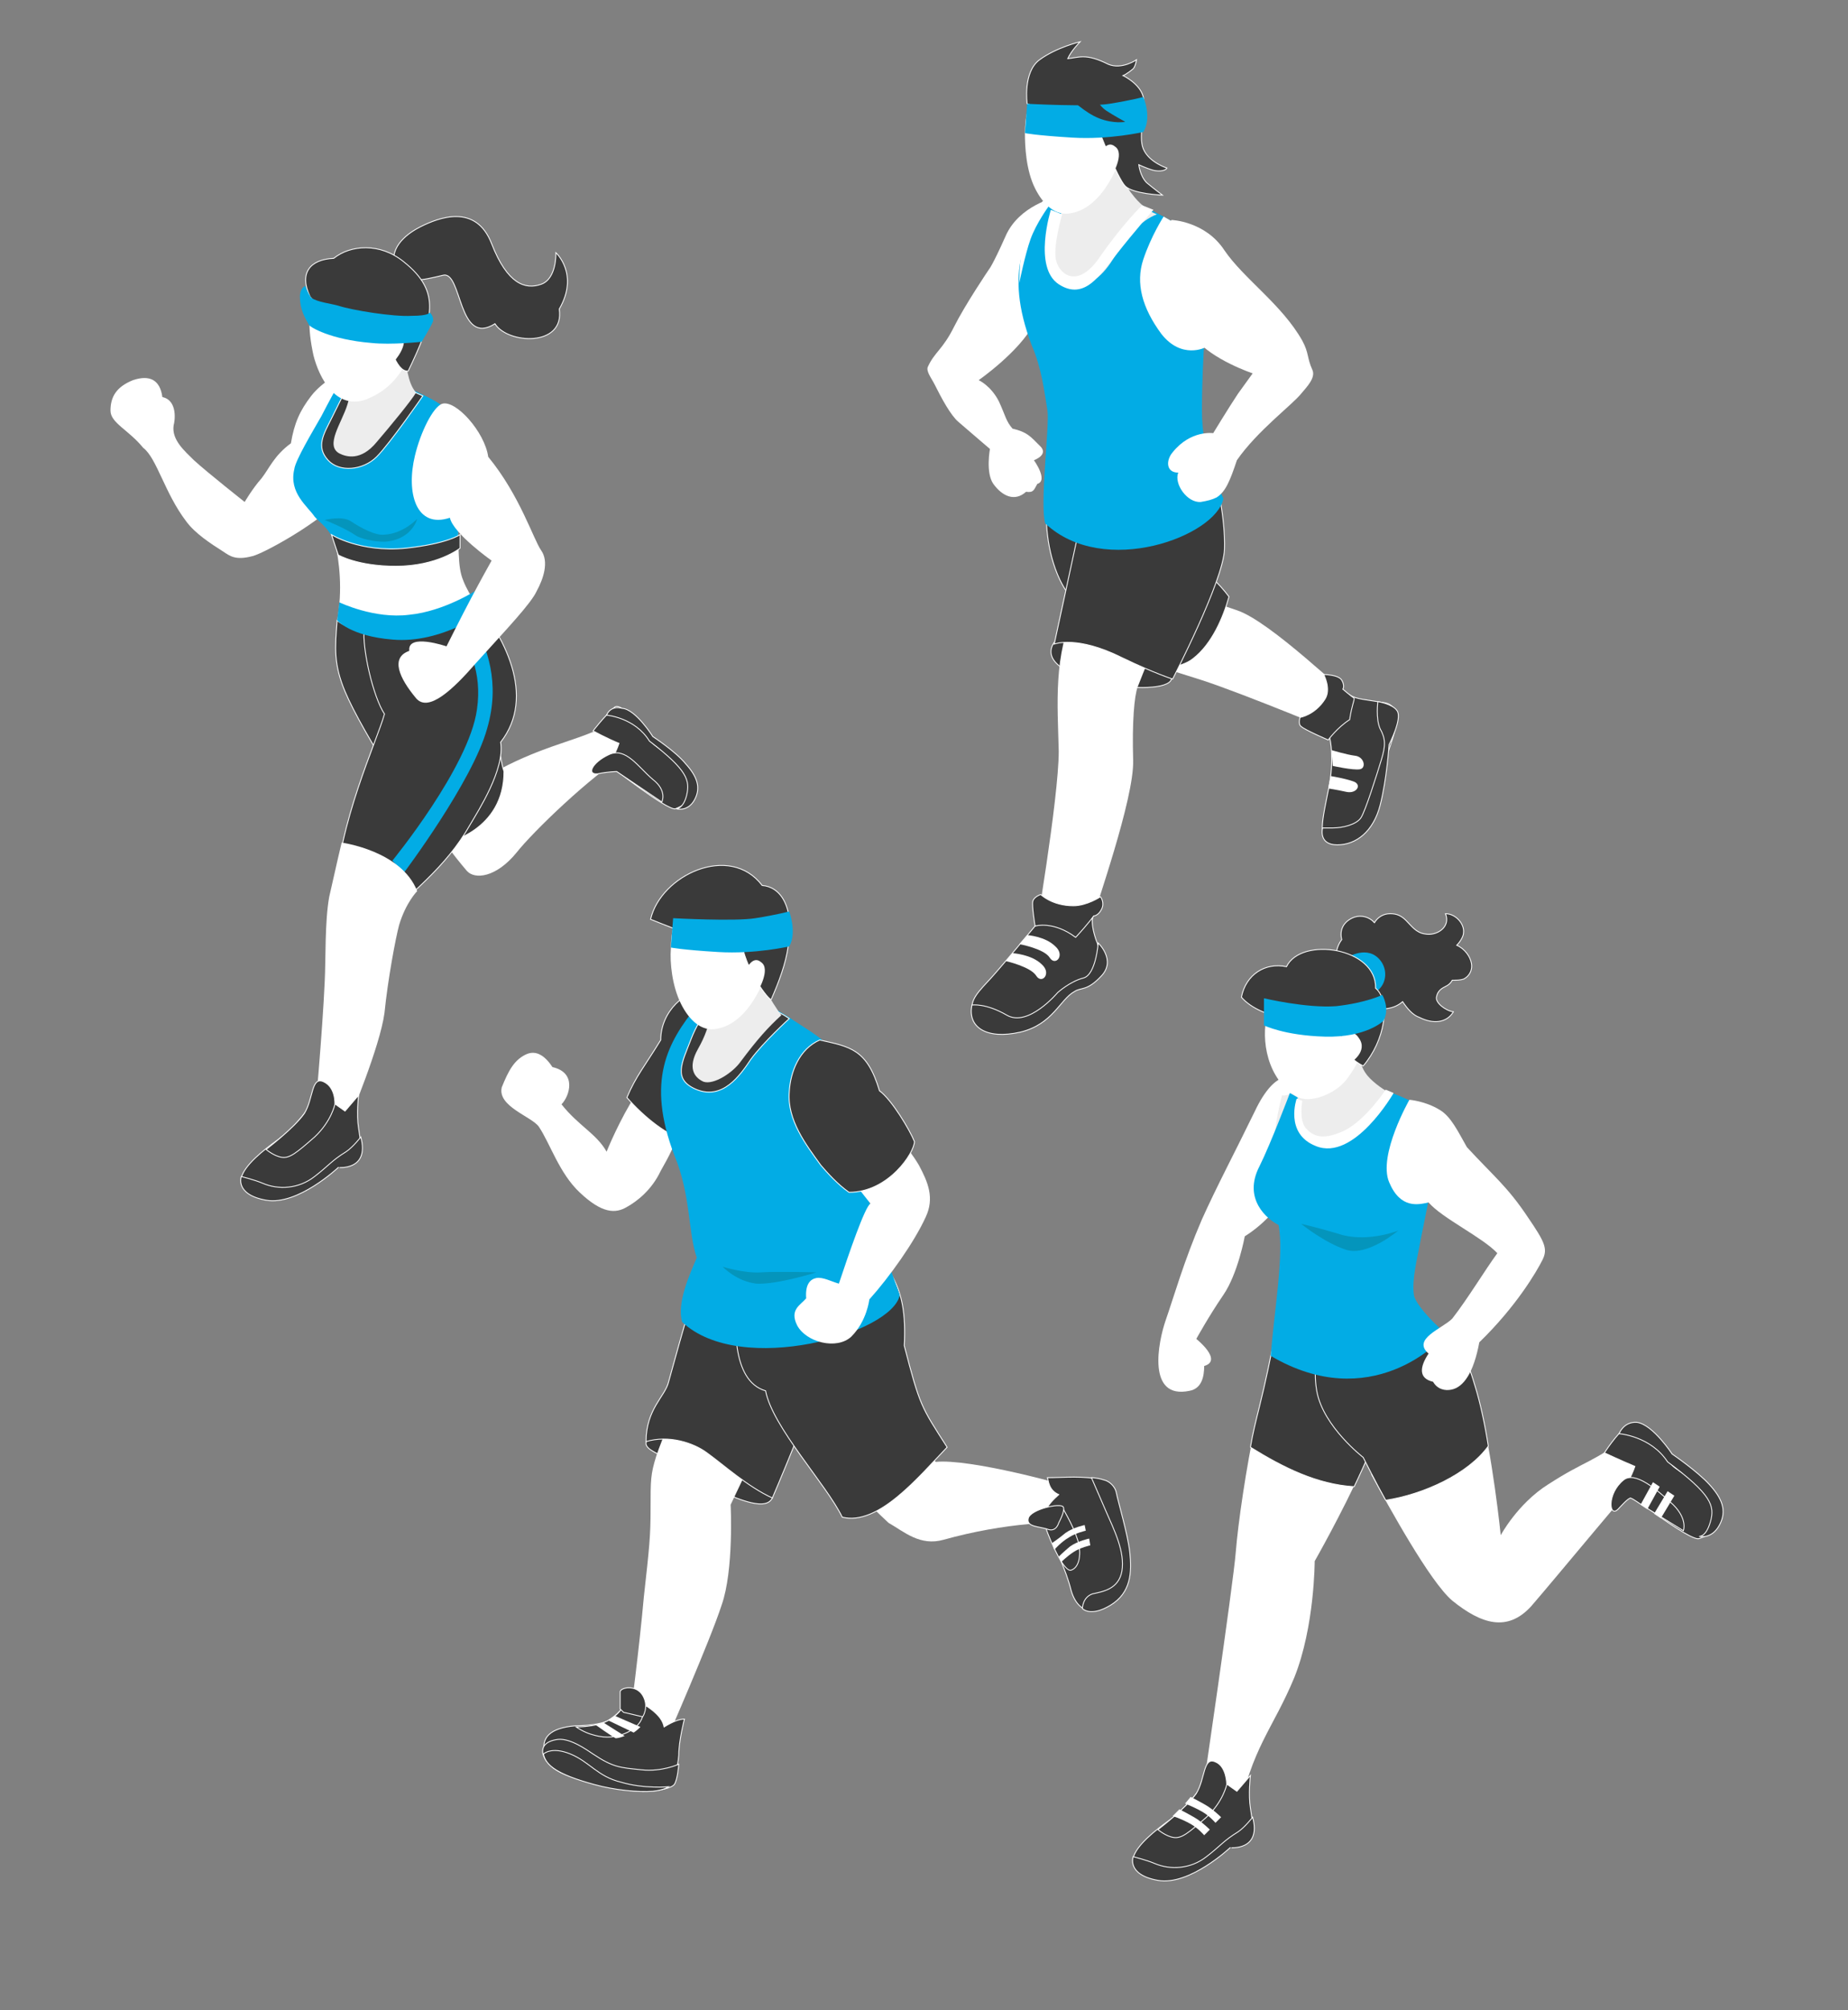 <?xml version="1.0" encoding="UTF-8"?> <!-- Generator: Adobe Illustrator 24.2.3, SVG Export Plug-In . SVG Version: 6.00 Build 0) --> <svg xmlns="http://www.w3.org/2000/svg" xmlns:xlink="http://www.w3.org/1999/xlink" id="Layer_1" x="0px" y="0px" viewBox="0 0 163.9 178.2" style="enable-background:new 0 0 163.9 178.2;" xml:space="preserve"><rect x="0" y="0" width="163.9" height="178.2" fill="#808080" stroke="none"/> <style type="text/css"> .st0{fill:url(#SVGID_1_);} .st1{opacity:0.3;} .st2{fill:#45B4FF;} .st3{opacity:0.3;fill:#45B4FF;} .st4{fill:#FFB8A3;} .st5{fill:#2B221D;} .st6{fill:#FFC8B5;} .st7{fill:#3D322C;} .st8{fill:#61A1FF;} .st9{fill:#668BF7;} .st10{fill:#FFB81A;} .st11{fill:#FFFFFF;} .st12{fill:#F9970B;} .st13{fill:#F2F2F2;} .st14{fill:#FFB9A4;} .st15{fill:#FFC9B6;} .st16{fill:#FC7734;} .st17{fill:#F26527;} .st18{fill:#F46269;} .st19{fill:#DD4A5F;} .st20{fill:#C7E4F9;} .st21{fill:#E6F4FF;} .st22{fill:#FF7381;} .st23{fill:#444444;} .st24{fill:#F79D0D;} .st25{fill:#F9B438;} .st26{fill:#3A69DD;} .st27{fill:#F8B505;} .st28{fill:#FED03D;} .st29{fill:#493E39;} .st30{fill:#A9D3ED;} .st31{fill:#F8FCFF;} .st32{fill:#7BB7FF;} .st33{fill:#515151;} .st34{fill:#FF8F43;} .st35{fill:#FFAC6E;} .st36{fill:#97B2FF;} .st37{fill:#F49656;} .st38{fill:#E07E3B;} .st39{fill:#99CCFF;} .st40{fill:#E89F2A;} .st41{fill:#E9F7FF;} .st42{fill:#FFDA71;} .st43{opacity:0.5;fill:#F8B505;} .st44{opacity:0.4;} .st45{clip-path:url(#SVGID_3_);} .st46{fill:none;stroke:#FFFFFF;stroke-miterlimit:10;} .st47{fill:none;stroke:#FFFFFF;stroke-miterlimit:10;stroke-dasharray:11.836,11.836;} .st48{fill:none;stroke:#FFFFFF;stroke-miterlimit:10;stroke-dasharray:12;} .st49{fill:#3A3A3A;stroke:#FFFFFF;stroke-width:7.677297e-02;stroke-miterlimit:10;} .st50{fill:#02ACE5;} .st51{fill:#EDEDED;} .st52{fill:#0495BC;} .st53{fill:#3A3A3A;} </style> <path class="st11" d="M30.7,32.9c-0.2-0.1-2.1,0.9-3.1,2.2c-1,1.3-1.5,2.4-1.8,4.2c-1.5,1.1-1.9,2.2-2.6,3.1 c-0.8,0.9-1.5,2.1-1.5,2.1s-3.3-2.6-4.5-3.7c-0.8-0.8-2-1.8-1.8-3.1c0.1-0.3,0.4-2.2-1-2.5c-0.2-1.5-1.1-2-2.6-1.5 c-1.5,0.6-2,1.5-2,2.7c0,1.1,1.6,1.7,2.9,3.3c1.2,0.9,1.9,4,3.8,6.5c0.8,1.1,2.2,2,3.3,2.7c0.6,0.4,1.1,0.8,2.6,0.4 c1.2-0.3,7.4-3.8,8-5.6C31.2,41.8,33.8,34.5,30.7,32.9z"></path> <path class="st49" d="M37.3,20.1c1.6-0.8,4.9-2.1,6.3,1.5c1.4,3.6,3,4.1,4.4,3.6c1.4-0.5,1.3-2.8,1.3-2.8s2.1,1.9,0.3,5 c0.5,3.4-4.6,3.1-5.7,1.3c-3.3,2.1-2.9-4.7-4.6-4.3c-1.7,0.4-3.8,1-4.3-0.8S36.3,20.6,37.3,20.1z"></path> <path class="st11" d="M48.1,66.5c2.1-0.8,4.4-1.4,5.9-2.3c0.5,0.6,1,1.2,1.3,2c0.1,0.2,0.1,0.5,0.2,0.7c-3.1,1.9-8.2,6.8-9.7,8.7 c-1.8,2.2-3.7,2.4-4.4,1.6c-1.2-1.4-2.6-3.3-2.6-3.4C39.6,70,45.7,67.4,48.1,66.5z"></path> <path class="st11" d="M35.5,48.2c-2.2,0.3-3.7,0.7-5.8-0.2c0.4,1.8,0.7,4.3,0.2,7c0.3,1.7,1.1,3.2,4.2,3.6c5.7,0.6,8.7-2.3,9-3.5 c-0.3-0.8-1.5-2.3-2-3.6c-0.6-1.4-0.3-3.1-0.6-5.3C38.8,47,37.1,48,35.5,48.2z"></path> <path class="st49" d="M44.4,61.5c-0.7-2.6-0.9-4.3-2.5-6.5c-0.2-0.3-0.4-0.5-0.6-0.6c-1.6,0.7-3.3,1.1-5,1.1c-1.7,0-4.8,0.9-6.4-0.5 c-0.2,2.5-0.3,3.9,0.7,6.3c1.5,3.6,7,12.1,8.4,13.5c0.7,0,5.7-1.2,5.7-6.4C43.8,65.6,45,63.6,44.4,61.5z"></path> <path class="st49" d="M29.7,79.7c0.3-6.8,3.7-13.9,4.4-16.4c-1-1.5-2-5.8-1.8-7.6c1.5,0.6,4.9,1.1,6.6,0c1-0.7,2.3-1.6,2.9-2.8 c2.9,3.4,5.8,8.8,2.6,12.9c0.4,2.4-2,6.1-2.7,7.3c-2.2,3.9-5.3,6-7.5,8.4C33.7,81.6,30.3,80.5,29.7,79.7z"></path> <path class="st50" d="M41.6,54.5c-0.3,0.5-0.6,0.9-0.9,1.3c0,0.1-0.1,0.1-0.1,0.2c0.9,1.2,2.2,3.5,1.7,6.9 c-0.7,5.1-7.5,13.4-7.5,13.4l1,1.1c0,0,6.1-8.1,7.4-12.8c1.2-4.1,0-7.2-1.3-9.7C41.7,54.7,41.7,54.6,41.6,54.5z"></path> <path class="st50" d="M30.1,53.4L29.9,55c0,0,1.2,1.4,4.9,1.7c4.4,0.4,8.4-2.6,8.4-2.6l-0.9-1.8c0,0-2.9,1.9-6,2.2 C33.2,54.9,30.1,53.4,30.1,53.4z"></path> <path class="st50" d="M29.8,48.6c2.3,0.9,4.2,1.6,6.5,1.2c1.8-0.3,2.8-0.5,4.3-1.4c0-0.4,0.1-3.6,0.2-4c0.3-2.7,1.5-2.4,1.2-4.4 c-0.6-3.2-3.4-4.5-4.9-5.2c-5.9-2.8-6.4-2.2-6.2-2c-0.3,0.3-0.9,1.2-2.4,4.1c-0.8,1.4-2.3,3.9-2.4,4.7c-0.5,2.1,1.2,3.3,1.8,4.2 C28.3,46.3,29.5,47,29.8,48.6z"></path> <path class="st49" d="M30.6,34.6c0,0.1-0.5,1.1-1.2,2.5c-0.7,1.4-1.4,2.5-0.3,3.7c1,1.1,3.1,0.9,4.3-0.3c1.2-1.2,4.1-5.4,4.1-5.4 l-1.8-0.8L30.6,34.6z"></path> <path class="st51" d="M35.8,31.3c-1.7,0.4-3.6,0.9-5,0.7c0.3,1.3,0.7,1.6,0,3.9c-0.5,1.6-2,3.6-0.7,4.3c0.6,0.3,1.9,0.7,3.3-1 c1.2-1.4,3.1-3.7,3.5-4.4C36.1,33.9,36.1,32.3,35.8,31.3z"></path> <path class="st11" d="M27.8,31.5c0.5,2,2,4.9,4.7,3.9c3.3-1.3,4.2-4.4,4.8-7.3c0-0.1,0-0.2-0.1-0.3c-1-0.7-2-1.1-3.1-1.4 c-2-0.8-3.1-0.7-5.3-0.2C27.1,26.5,27.3,29.2,27.8,31.5z"></path> <path class="st49" d="M36.2,32.9c-1.1,0.1-1.8-2.7-2.1-3.9c-1.9,0.3-5.3-1-6.6-2.7c-1-2.1,0-3.3,2.1-3.4c1.5-1.2,4.1-1.4,6.2,0.3 C39.2,25.9,38.4,28.3,36.2,32.9z"></path> <path class="st11" d="M33.7,30.3c0,0,0.5-1.8,1.7-0.9c1.2,0.9-0.5,2.7-0.5,2.7L33.7,30.3z"></path> <path class="st11" d="M48,48.8c0.7,1,0.2,2.5-0.4,3.6c-0.5,1.1-2.6,3.3-5.4,6.4c-2,2.3-4.2,4.4-5.3,3.1c-1.5-1.8-2.3-3.6-0.6-4.2 c-0.2-1.6,3.3-0.4,3.3-0.4s1.3-2.6,2.2-4.3c0.9-1.7,1.8-3.3,1.8-3.3s-3.4-2.4-3.7-3.8c-3,1-3.9-2.2-3.1-5.5c0.5-2.1,1.6-4.3,2.4-4.6 c1.2-0.4,3.8,2.5,4.1,4.7C46.1,43.9,47.3,47.8,48,48.8z"></path> <path class="st49" d="M29.4,47.4c0,0,2.5,1.6,6.6,1.2c3.7-0.4,4.8-1.2,4.8-1.2l0,1.2c0,0-2,1.6-5.7,1.6c-3.4,0-5.1-1-5.1-1 L29.4,47.4z"></path> <path class="st52" d="M28.8,46.1c0,0,1.5-0.4,2.3,0.1c0.9,0.6,2.2,1.3,3,1.2C35.8,47.3,37,46,37,46s-0.4,1.7-2.6,2 c-0.6,0.1-2.1-0.1-2.8-0.5C30.6,46.8,28.8,46.1,28.8,46.1z"></path> <path class="st50" d="M27.1,25.4c0-0.1-0.5,0.1-0.5,0.9c0,1.1,0.4,1.8,0.8,2.5c0.1,0.2,1.9,1.3,5.5,1.6c1.8,0.2,4.5-0.1,4.5-0.1 s0.8-1.3,1-1.8c0.1-0.5-0.3-0.8-0.3-0.8s0,0.3-1.6,0.3c-1.6,0.1-5.3-0.5-6.5-0.9c-0.7-0.2-1.8-0.3-2.4-0.7 C27.2,25.8,27.1,25.4,27.1,25.4z"></path> <path class="st11" d="M37,79c0,0-1,1-1.6,3c-0.3,1.1-1,4.8-1.3,7.8c-0.4,3-3.1,9.4-3.1,9.4h-3.1c0,0,0.7-7.7,0.9-12.2 c0.1-2,0-5.3,0.4-7.5c0.6-2.7,1.1-4.8,1.1-4.8S35.6,75.4,37,79z"></path> <path class="st49" d="M31.8,97.1c0,0-0.2,1.7,0,2.9c0.2,1.5,0.6,2.5-1,3.1c-0.6,0.2-1.5,0.7-2.9,1.5c-1.3,0.7-3,1.7-4.3,1.4 c-1.5-0.3-2.4-0.6-2.2-1.6c0.3-1.1,1.9-2.4,3.3-3.4c2.4-1.8,3.5-4.2,3.5-4.2l2.4,1.7L31.8,97.1z"></path> <path class="st49" d="M32,100.8c0,0-0.7,0.9-1.3,1.3c-1.3,0.8-1.5,1.2-2.8,2.2c-1.4,1.1-3.2,1.2-4.6,0.6c-0.7-0.3-1.9-0.6-1.9-0.6 s-0.6,1.6,2.2,2.1c2.8,0.5,6.4-2.9,6.4-2.9S32.8,103.8,32,100.8z"></path> <path class="st49" d="M29.7,97.9c0,0-0.3,1.5-1.8,2.9c-1.6,1.4-2.2,1.9-2.9,1.8c-0.7-0.1-1.4-0.7-1.4-0.7s2.5-1.9,3.4-3.2 c0.8-1.3,0.6-3.3,1.7-2.8C29.8,96.4,29.7,97.9,29.7,97.9z"></path> <path class="st49" d="M52.6,64.8c0,0,0.9-1.2,1.9-2.1c0.7-0.6,3,2.7,3.4,3.2c0.4,0.5,2.8,1.6,3.2,3.4c0.4,1.8-0.5,2.1-1.2,2.4 c-0.7,0.2-5.9-3.9-5.9-3.9s0.6-1,0.9-1.9C53.9,65.5,52.6,64.8,52.6,64.8z"></path> <path class="st49" d="M53.8,63.4c0,0,2.5,0.2,3.8,2.3c3.4,2.6,3.6,3.5,3.3,4.8c-0.3,1.2-0.9,1.2-0.9,1.2s1,0.3,1.6-0.8 c0.6-1.1,0.2-2.1-0.8-3.2c-0.9-1.1-2.9-2.4-2.9-2.4s-1.5-2.4-2.7-2.5C54.1,62.5,53.8,63.4,53.8,63.4z"></path> <path class="st49" d="M58.7,71.1c0,0,0.5-1-0.8-2c-1.3-1.1-2.4-2.9-3.9-2.2c-1.5,0.7-2,1.8-1,1.7c1-0.2,1.7-0.2,1.7-0.2L58.7,71.1z"></path> <path class="st11" d="M93.6,17.5c0,0-3.2,0.7-4.4,3.4s-1.5,3-1.5,3S85.6,27,84.6,29c-1,2-1.7,2.2-2.3,3.5c-0.2,0.4,0.3,1,0.6,1.6 c0.6,1.2,1.4,2.7,2.1,3.3c2.2,1.9,2.8,2.4,2.8,2.4s-0.4,2.1,0.3,3.1c0.8,1.1,1.9,1.6,2.9,0.7c0.7,0.1,0.7-0.2,1-0.7 c1-0.3-0.3-2.1-0.3-2.1s1.4-0.5,0.5-1.3c-0.8-0.8-1.1-1.2-2.4-1.5c-0.6-0.7-0.6-1.1-1.2-2.4c-0.7-1.4-1.8-1.9-1.8-1.9s3.6-2.5,4.9-5 C92.9,26.1,93.6,17.5,93.6,17.5z"></path> <path class="st11" d="M100.6,48.1c0,0,3,3.1,3.6,3.7c0.6,0.5,2.5,1.3,5.5,2.3c3,1,9.5,7.4,11.2,8.6c1.7,1.2-1.7,2.5-1.7,2.5 s-8.9-3.7-12.6-4.9c-3.7-1.2-7.6-2.1-10.6-5.2C92.9,52,100.6,48.1,100.6,48.1z"></path> <path class="st49" d="M93.5,40.1l9,0.8c0,0,0.9,6.7,2.7,8.8c1.6,0.7,2.9,2,3.8,3.2c-0.5,1.8-1.5,4.2-3.2,5.5c-1,0.8-2.9,0.9-4,1.3 c-1.7-1.4-6.2-5-7.8-8.3C91.6,46.3,93.5,40.1,93.5,40.1z"></path> <path class="st49" d="M103.9,60.2c-0.5,1.8-12.3,0.2-10.5-3.1C95.3,53.9,104.8,57,103.9,60.2z"></path> <path class="st11" d="M103,55.7c0,0-1.8,4.4-2.1,5.2s-0.5,3.1-0.4,6.5c0.1,3.4-3.3,12.9-3.9,15.1c-0.6,2.2-4.9,1.1-4.9,1.1 s2.2-12.8,2.2-17c-0.1-4.2-0.5-8.5,1.5-12.7C97.4,49.7,103,55.7,103,55.7z"></path> <path class="st49" d="M107.8,42.2c0,0,0.9,3.7,0.8,6.5c-0.1,2.8-4.6,11.5-4.6,11.5s-1.6-0.5-4.5-1.9c-4-2-6-1.2-6-1.2l2.9-13.4 L107.8,42.2z"></path> <path class="st50" d="M91.5,30.6c0.9,2.1,1.1,4,1.4,5.8c0.2,1.3-0.7,8.3-0.2,10c5.2,4.9,15.2,1.1,15.8-2.2c-0.5-1.2-1.9-4-1.9-7.8 c0-4.9,0.5-9.4,0.4-10.8c-0.2-2.9-0.3-4-1.7-5.1c-0.8-0.6-2.4-1.5-3.5-2c-3.8-2.2-5.4-4.3-8.2-1C90.9,20.5,89,24,91.5,30.6z"></path> <path class="st51" d="M100,13.8c0,0-4.6,0.1-5.7,1.8c0.6,1.7,0.1,2.9-1.1,5.2c-0.9,1.6,0.1,3.6,1,4c2,0.9,3.2,0.1,4.3-1.5 c1.6-2.5,2.6-3.7,4.1-4.3c-0.8-0.3-1.6-1-2.2-1.8C99.2,15.8,100,13.8,100,13.8z"></path> <path class="st11" d="M91.8,16.7c0.7,1.4,1.8,2.5,3.2,2.2c2.8-0.5,4.5-4.4,4.9-7c0.4-2.8-1.1-5.1-3.3-5.3c-1.4-0.1-3.2,0-4.3,1 c-1.1,1-1.4,2.8-1.4,4.2C90.9,13,91,15.1,91.8,16.7z"></path> <path class="st49" d="M91.1,9.2c0,0-0.4-2.8,1.1-3.9c1.5-1.1,3.6-1.6,3.6-1.6s-0.8,0.8-1.1,1.5c1-0.1,1.6-0.5,3.6,0.5 c1.2,0.5,2.5-0.4,2.5-0.4s-0.1,0.6-0.3,0.8c-0.6,0.5-0.9,0.6-0.9,0.6s1.5,0.7,1.8,1.9c0.3,1.1-0.5,3.4,0,4.6 c0.5,1.2,2.1,1.7,2.1,1.7s-0.2,0.4-1.2,0.2c-0.7-0.2-1.3-0.5-1.3-0.5s0.1,1,0.7,1.6c0.6,0.5,1.4,1.1,1.4,1.1s-2.6-0.1-3.3-0.8 c-0.7-0.7-2.4-5.1-2.4-5.1L91.1,9.2z"></path> <path class="st11" d="M97.5,13.8c0,0,0.6-1.5,1.4-0.8c0.9,0.6-0.3,2.6-0.3,2.6L97.5,13.8z"></path> <path class="st50" d="M101.4,11.7c0,0-3,0.7-6.3,0.5c-3.3-0.2-4.2-0.4-4.2-0.4l0.2-2.6c0,0,5.5,0.3,7.3,0c1.9-0.3,3-0.6,3-0.6 S102.2,10.4,101.4,11.7z"></path> <path class="st11" d="M102.3,18.6c0,0-1.6,1.8-3.4,4.1c-1.3,1.6-2.7,4-5,2.5c-2.3-1.5-0.7-6.6-0.7-6.6l1,0.4c0,0-0.9,3.1-0.5,4.2 c0.3,1.1,1.9,2.5,3.9-0.5c2.1-3,3.7-4.5,3.7-4.5L102.3,18.6z"></path> <path class="st53" d="M94.9,8.7c0,0,1.3,1.3,2.6,1.8c1.3,0.5,2.3,0.3,2.3,0.3s-1.1-0.6-1.7-1c-0.6-0.4-0.9-1.1-0.9-1.1H94.9z"></path> <path class="st49" d="M91.8,82.1c0,0-2.9,3.5-3.9,4.6c-1,1.1-2,2-1.6,3c0.5,1.5,3.2,1.9,4.5,1.3c1.4-0.6,2.7-1.9,4.1-3.5 c0.5-0.3,1.6-0.5,2.2-1.3c0.6-0.8,0.5-2,0.1-2.9C96.6,81.5,97,81,97,81s-0.8,1-1.7,1.4C94.7,81.7,93,81.2,91.8,82.1z"></path> <path class="st49" d="M86.2,89.1c0,0,1.2-0.2,3.1,0.9c1.9,1.1,4.5-2,4.5-2s1.1-1,2.3-1.3c1.1-0.3,1.3-3.1,1.3-3.1s1.6,1.5,0.3,2.9 c-1.3,1.4-1.8,1-2.4,1.4c-1.3,0.7-1.9,2.9-4.8,3.6C87.4,92.2,85.8,91,86.2,89.1z"></path> <path class="st11" d="M90.4,83.7c0,0,2.2,0.4,2.7,1.2c0.5,0.8,1.4-0.2,0.5-1c-0.9-0.9-2.5-1-2.5-1L90.4,83.7z"></path> <path class="st11" d="M89.2,85.2c0,0,2.2,0.5,2.7,1.3c0.5,0.8,1.4-0.2,0.5-1c-0.9-0.9-2.6-1-2.6-1L89.2,85.2z"></path> <path class="st49" d="M97,81.2c0,0,0.4,0,0.7-0.6c0.3-0.6-0.1-1.1-0.1-1.1s-1.2,0.8-2.4,0.8c-1.9,0-2.9-1-2.9-1s-0.6,0.2-0.7,0.6 c-0.1,0.4,0.2,2.2,0.2,2.2s1.6-0.5,3.6,1C96.6,81.8,97,81.2,97,81.2z"></path> <path class="st49" d="M119.7,61.6c0.6,0.4,1.3,0.4,3.1,0.7c1.7,0.3,0.9,2.7,0.4,4.1c-0.5,1.4-1.1,3.6-1.6,5.3 c-0.4,1.7-2.7,3.3-3.8,2.9c-1.1-0.4-0.2-3.1,0.2-5.6c0.3-2.5-0.1-3.7-0.1-3.7S117.9,60.4,119.7,61.6z"></path> <path class="st49" d="M119.1,61.1c0,0,0.2-0.3-0.1-0.8c-0.3-0.5-1.6-0.5-1.6-0.5s0.7,1.3,0.1,2.2c-0.9,1.4-2.2,1.6-2.2,1.6 s-0.2,0.6,0.1,0.8c0.3,0.3,2.4,1.2,2.4,1.2s0.8-1.1,1.9-1.8c0.2-1.3,0.4-1.6,0.4-1.9C119.8,61.7,119.1,61.1,119.1,61.1z"></path> <path class="st11" d="M118.1,66.5c0,0,1.3,0.4,2.1,0.5c0.8,0.1,1,1.1,0.4,1.2c-0.6,0.1-2.4-0.3-2.4-0.3L118.1,66.5z"></path> <path class="st11" d="M118,68.8c0,0,1.3,0.2,2.1,0.5c0.7,0.3,0.2,1.1-0.7,0.9c-0.9-0.2-1.6-0.3-1.6-0.3L118,68.8z"></path> <path class="st49" d="M122.2,62.2c0,0-0.2,1.5,0.2,2.4c0.5,0.9,0.5,1.5,0.1,2.8c-0.4,1.3-1.4,4.5-1.8,5.1c-0.4,0.6-1.6,0.9-2.5,0.9 c-0.9,0-0.9,0-0.9,0s-0.4,1.5,1.3,1.5c1.7,0,3.2-1.2,3.8-3.5c0.6-2.3,0.8-5.4,0.8-5.4s1.2-2.3,0.7-3 C123.5,62.4,122.2,62.2,122.2,62.2z"></path> <path class="st11" d="M106.9,30.8c0,0-2.1,1.1-3.9-1.2c-1.7-2.3-2.3-4.5-1.6-6.6c0.7-2.1,1.8-3.8,1.8-3.8l0.7,0.4 C103.9,19.5,107,25.8,106.9,30.8z"></path> <path class="st11" d="M103.9,19.5c0,0,3,0.1,4.7,2.7c1.7,2.5,5.1,4.8,6.9,8c0.6,1.1,0.4,1.5,0.9,2.6c0.3,0.7-0.5,1.5-1,2.1 c-0.8,1-3.9,3.3-5.7,5.9c-0.6,1.8-1,2.8-1.8,3.3c-0.4,0.2-0.8,0.3-1.4,0.4c-1.2,0.1-2.4-1.6-2-2.6c-1.1,0-1.1-1.1-0.5-1.8 c1.6-2,3.6-1.7,3.6-1.7s1.4-2.3,2.2-3.5c0.8-1.1,1.3-1.8,1.3-1.8s-3.6-1.2-5.1-3.1c-1.3,0-2.8-1.3-3.4-3 C101.6,24.5,102.6,21.3,103.9,19.5z"></path> <path class="st11" d="M93,18.3c0,0-1.1,1.5-1.6,2.9c-0.5,1.4-1,3.9-1,3.9s0-2.7,0.5-4.5c0.4-1.2,1.6-2.8,1.6-2.8L93,18.3z"></path> <path class="st11" d="M109.6,137.6c0.2-2.5,0.9-7.4,1.8-11.6c2.4,1.9,6.1,3.8,9.5,4c-1.9,4.2-4.3,8.4-4.3,8.4s0,5.8-1.8,10.3 c-1.9,4.6-3.8,6.2-5,12.4c-1.4,0.4-3.3-1.1-3.3-1.1S109.4,140.3,109.6,137.6z"></path> <path class="st49" d="M120.1,131.8c-3.3-0.2-6.3-1.7-9.2-3.5c0.2-1.2,0.5-2.4,0.8-3.6c1.1-4.4,1.8-8.8,1.8-8.8l11.6,1.7 c0,0,0.9,7.1-2.6,8C122.1,127.5,121.1,129.7,120.1,131.8z"></path> <path class="st11" d="M114.7,95.5c0,0-1.6-0.8-3.4,3c-1.7,3.5-3.4,6.7-4.7,9.6c-1.6,3.7-2.5,6.9-3.2,8.9c-0.7,2-1.7,7.1,2.1,6.3 c1.1-0.2,1.3-1.3,1.3-2.2c1.7-0.5-0.7-2.4-0.7-2.4s1.1-2,2.4-3.9c1.3-1.9,1.9-5.2,1.9-5.2s3.1-1.8,4.2-5 C115.8,101.2,114.7,95.5,114.7,95.5z"></path> <path class="st11" d="M131.1,124c1.3,5.1,2,12.1,2,12.1s1.5-2.8,4.2-4.5c3.4-2.2,4-1.9,7.2-4.4c1.7,1.2,1.1,1.1,1.6,3.1 c-0.8,0.7-8.3,9.8-10.3,12.1c-2.1,2.3-4.4,1.6-7-0.5c-2-1.7-5.6-8.3-7.2-11.2C125.2,129.4,128.7,127,131.1,124z"></path> <path class="st49" d="M125.6,115.8c2.2,2.9,3.7,1.8,5.2,7c0.5,1.6,0.9,3.5,1.2,5.4c-1.8,2.5-5.8,4.3-9.1,4.8c-0.9-1.6-2-3.8-2-3.8 s-3.5-2.7-4.1-5.8c-0.6-3.1,0.8-7.6,0.8-7.6H125.6z"></path> <path class="st49" d="M121,89.1c1.1,0.5,2.5,0.5,3.4-0.3c0.4,0.6,0.9,1.2,1.5,1.4c1.2,0.6,2.4,0.5,3-0.5c-0.7-0.1-1.6-0.8-1.5-1.3 c0.1-0.6,0.5-0.8,0.9-1c0.2-0.1,0.4-0.3,0.5-0.5c0.4,0,0.7,0,1-0.1c0.6-0.3,0.8-0.9,0.7-1.4c-0.1-0.6-0.6-1.3-1.3-1.6 c0.3-0.3,0.6-0.8,0.6-1.1c0.1-0.8-0.7-1.7-1.6-1.7c0.5,1.2-0.8,2-1.8,1.8c-0.8-0.1-1.2-0.7-1.7-1.2c-0.4-0.4-0.8-0.6-1.4-0.6 c-0.6,0-1.1,0.3-1.4,0.8c-0.1-0.1-0.1-0.1-0.2-0.2c-0.5-0.4-1.2-0.5-1.8-0.2c-0.8,0.4-1.1,1.1-0.9,1.9C117.7,85,119,88.2,121,89.1z"></path> <path class="st50" d="M119.3,85c0,0,1.7-1.2,2.9-0.1c1.3,1.2,0.6,3.5-1.5,3.3C118.5,88,119.3,85,119.3,85z"></path> <path class="st51" d="M120.7,92.4c0,0-0.6,1.8,0.8,3.2c1.4,1.4,3.6,2.2,3.6,2.2s-5.8,5.5-7.5,6.4c-1.8,0.9-3.5-0.3-4.3-1.5 c-0.8-1.1,0.4-5.6,0.4-5.6s1,0.3,1.9-1.6C116.5,93.5,120.7,92.4,120.7,92.4z"></path> <path class="st11" d="M119.5,95.6c-1,1.4-3.4,2.3-4.5,1.6c-2.6-1.5-3.2-5-2.6-7.3c0.5-1.9,3.9-5.8,8-2.2 C122.4,89.7,121.1,93.5,119.5,95.6z"></path> <path class="st49" d="M110.1,88.4c1.7,2,6.3,2.5,8.3,2c0.8,2,0.6,3.1,2.5,4.1c1.9-2.2,2.5-5.7,1.1-6.9c0.1-3.6-6.6-4.6-7.9-1.9 C112.2,85.3,110.5,86.4,110.1,88.4z"></path> <path class="st50" d="M123.2,96.8c0,0,3.4,1.2,3.8,2.2c0.9,2.1-0.1,6.4-1,10.9c-0.3,1.7-0.8,3.5-0.6,4.9c0.1,0.7,1.4,2.2,2.8,3.4 c-0.4,0.8-6.7,7.2-15.5,2c0.3-3.9,1.2-9,0.7-11.6c-1-0.5-3.2-2.3-1.7-5.2c1-2,2.7-6.5,2.7-6.5l0.7,0.4c0,0-1.2,4.7,3.3,3.6 C122.1,100.1,123.2,96.8,123.2,96.8z"></path> <path class="st11" d="M118.5,92.3c0,0,1.2-1.5,2-0.3c0.9,1.2-0.7,2.2-0.7,2.2L118.5,92.3z"></path> <path class="st11" d="M125,97.5c0,0,1.4,0.1,2.7,0.9c1,0.6,1.6,1.9,2.4,3.3c2.4,2.6,3.6,3.5,5.4,6.2c1.5,2.2,1.8,2.8,1.3,3.8 c-0.5,1-2.3,4.1-5.6,7.3c-0.5,2.7-1.4,4-2.5,4.2c-0.5,0.1-1.2,0-1.6-0.7c-1.3-0.3-1.2-1.3-0.4-2.5c-1.5-1.3,1.2-2.2,2.1-3.1 c1.4-1.8,2.9-4.3,4-5.8c-1.3-1.4-4.9-3.1-6.1-4.5c-0.9,0.2-2.5,0.6-3.5-1.8C122.2,102.4,125,97.5,125,97.5z"></path> <path class="st11" d="M123.6,96.9l-0.7-0.3c0,0-1.7,2.6-3.6,3.6c-1.9,0.9-2.8,0.6-3.5-0.2c-0.6-0.7-0.3-2.4-0.3-2.4l-0.5-0.2 c0,0-1.1,3.1,1.7,4.2C120.1,103,123.6,96.9,123.6,96.9z"></path> <path class="st50" d="M122.7,90.5c0,0-1.5,1.5-5.2,1.4c-3.6-0.1-5.4-1-5.4-1v-2.4c0,0,3.8,0.9,6.4,0.7c2.7-0.3,4.1-1,4.1-1 S123.3,89.4,122.7,90.5z"></path> <path class="st49" d="M142.3,128.8c0,0,1-1.6,2.1-2.5c0.8-0.7,3.4,3,3.9,3.6c0.5,0.6,3.2,1.7,3.7,3.8c0.5,2.1-0.5,2.4-1.3,2.7 c-0.8,0.3-6.7-4.3-6.7-4.3s0.7-1.2,1-2.1C143.8,129.5,142.3,128.8,142.3,128.8z"></path> <path class="st49" d="M143.6,127.1c0,0,2.8,0.2,4.3,2.5c3.9,2.9,4.2,3.9,3.8,5.3c-0.4,1.4-1,1.3-1,1.3s1.1,0.3,1.8-1 c0.7-1.3,0.2-2.4-0.9-3.6c-1.1-1.2-3.3-2.7-3.3-2.7s-1.7-2.6-3.1-2.8C144,126,143.6,127.1,143.6,127.1z"></path> <path class="st49" d="M149.3,135.7c0,0,0.4-1-0.9-2.3c-1.5-1.4-3.4-3-4.4-2.2c-1.5,1.2-1.3,3.4-0.5,2.6c0.2-0.2,0.8-0.9,1.1-1 c0.3,0.1,0.8,0.5,1.3,0.8L149.3,135.7z"></path> <path class="st52" d="M124,109.1c0,0-2.5,1-4.9,0.4c-2.3-0.7-3.7-1-3.7-1s2.1,1.7,4,2.3S124,109.1,124,109.1z"></path> <polygon class="st11" points="145.5,133.4 146.6,131.4 147.2,131.8 146.1,133.8 "></polygon> <polygon class="st11" points="146.7,134.2 147.9,132.2 148.5,132.6 147.3,134.6 "></polygon> <path class="st49" d="M110.9,157.4c0,0-0.2,1.7,0,2.9c0.2,1.5,0.6,2.5-1,3.1c-0.6,0.2-1.5,0.7-2.9,1.5c-1.3,0.7-3,1.7-4.3,1.4 c-1.5-0.3-2.4-0.6-2.2-1.6c0.3-1.1,1.9-2.4,3.3-3.4c2.4-1.8,3.5-4.2,3.5-4.2l2.4,1.7L110.9,157.4z"></path> <path class="st49" d="M111.1,161.1c0,0-0.7,0.9-1.3,1.3c-1.3,0.8-1.5,1.2-2.8,2.2c-1.4,1.1-3.2,1.2-4.6,0.6 c-0.7-0.3-1.9-0.6-1.9-0.6s-0.6,1.6,2.2,2.1c2.8,0.5,6.4-2.9,6.4-2.9S111.9,164.1,111.1,161.1z"></path> <path class="st49" d="M108.8,158.2c0,0-0.3,1.5-1.8,2.9c-1.6,1.4-2.2,1.9-2.9,1.8c-0.7-0.1-1.4-0.7-1.4-0.7s2.5-1.9,3.4-3.2 c0.8-1.3,0.6-3.3,1.7-2.8C108.8,156.6,108.8,158.2,108.8,158.2z"></path> <path class="st11" d="M108.3,161.1c0,0-0.7-0.7-1.4-1.1c-0.7-0.4-1.3-0.7-1.3-0.7l-0.5,0.6c0,0,0.6,0.2,1.5,0.7c0.7,0.4,1.2,1,1.2,1 L108.3,161.1z"></path> <path class="st11" d="M107.3,162.2c0,0-0.7-0.7-1.4-1.1c-0.7-0.4-1.3-0.7-1.3-0.7L104,161c0,0,0.7,0.2,1.6,0.7c0.7,0.4,1.2,1,1.2,1 L107.3,162.2z"></path> <path class="st11" d="M97.4,132.6c-3-1.1-11.5-3.3-14.4-3c-1.2-0.9-5.2-5.9-5.3-6.2c-2.1,2.3-4.4,3.1-7,3.6c1.2,1.3,6.9,6.9,8.1,8 c1.4,0.8,2.8,2.1,4.9,1.5c5.4-1.5,10.1-1.7,13.7-1.5C98.7,133.5,99.9,135.7,97.4,132.6z"></path> <path class="st49" d="M58.9,129.2c-0.4-0.3-1.7-0.7-1.6-1.3c0-0.6,3.9-2.4,6.2,0c2.3,2.4,5.3,4.3,5,4.9c-0.3,0.6-1.1,0.8-3.2,0 C63.1,131.9,59.5,129.5,58.9,129.2z"></path> <path class="st49" d="M92.9,135.5c-0.8-1.1,0-2.1,1-3c-0.9-0.4-0.9-1.2-1-1.5c1.3,0,3.4-0.2,4.7,0.2c1.1,0.3,1.8,3.6,2,4.9 c0.5,3.3,0.5,5.7-2.4,6.6c-0.9,0.3-1.8-0.3-2.2-1.7C94.5,139,93.6,137.4,92.9,135.5z"></path> <path class="st49" d="M96.8,131c0,0,0.6,1.4,1.3,3c0.7,1.6,1.7,3.6,1.4,5.3c-0.3,1.6-1.7,1.8-2.6,2c-0.9,0.3-0.9,1.3-0.9,1.3 s0.7,0.8,2.5-0.3c1.8-1.1,1.9-2.9,1.7-4.7c-0.2-1.7-1-4.3-1.2-5.3c-0.1-0.5-0.6-1-1.1-1.1C97.3,131,96.8,131,96.8,131z"></path> <path class="st49" d="M94.2,133.6c0,0,1,1.7,1.3,2.7c0.4,1,0.4,2.6-0.5,2.9c-0.6,0.2-1.8-2.4-2.3-3.9S94.2,133.6,94.2,133.6z"></path> <path class="st11" d="M96.2,135.2c0,0-1,0.2-1.7,0.7c-0.6,0.5-1.2,0.9-1.2,0.9l0.2,0.6c0,0,0.6-0.7,1.3-1.1c0.6-0.4,1.5-0.6,1.5-0.6 L96.2,135.2z"></path> <path class="st11" d="M96.6,136.4c0,0-1,0.2-1.7,0.7c-0.6,0.5-1,0.9-1,0.9l0.2,0.5c0,0,0.5-0.5,1.1-0.9c0.6-0.4,1.5-0.6,1.5-0.6 L96.6,136.4z"></path> <path class="st49" d="M93.9,135c0,0,0.6-1.1,0.4-1.4c-0.2-0.4-2.9,0.2-3.1,1c-0.2,0.8,1,0.7,1.8,1C93.7,135.8,93.9,135,93.9,135z"></path> <path class="st11" d="M61.7,121.7c0,0-2.3,3.8-3.5,7.4c-0.5,1.6-0.5,2.1-0.5,4.6c0,2.5-0.1,3.4-0.6,7.9c-0.4,4.5-1.2,10.6-1.2,10.6 l3.2,2.1c0,0,3.9-8.9,4.9-12c1.1-3.1,0.8-8.9,0.8-8.9l3.9-8.2L61.7,121.7z"></path> <path class="st49" d="M60.7,152.4c0,0-0.5,1.9-0.5,3.2c-0.1,1.3-0.5,2.4-1.8,2.6c-1.3,0.2-2.3,0-4.4-0.3c-3.5-0.6-5.5-1.2-5.7-2.5 c-0.3-1.3,0.4-2.2,2.7-2.4c0.7,0,2.3-0.1,3-0.5c0.6-0.4,1-0.8,1.2-1.1c0.4-0.7,1.3-0.8,2.5,0.1c0.8,0.6,1.1,1.1,1.2,1.6 C59.7,152.6,60.3,152.4,60.7,152.4z"></path> <path class="st49" d="M57,152.1c0,0-0.1,0.9-1.4,1.5c-1.3,0.6-2.3,0.4-3,0.2c-0.8-0.2-1.5-0.7-1.5-0.7s1.8,0,2.7-0.5 c0.9-0.4,1.4-1.2,1.4-1.2L57,152.1z"></path> <path class="st49" d="M49.5,154.2c1.1-0.1,2.5,0.9,3.1,1.3c1.8,1.2,2.4,1.2,4.3,1.4c1.8,0.2,3.3-0.5,3.3-0.5s-0.1,1.4-0.4,1.8 c-0.3,0.4-2,0.7-3.3,0.6c-1.3-0.1-4.8-0.8-6.4-1.5C48.2,156.6,47.1,154.5,49.5,154.2z"></path> <path class="st49" d="M48.2,155.5c0,0,0.7-0.7,2.4,0c1.7,0.7,2.4,2,4.5,2.5c2,0.6,4.2,0.4,4.2,0.4s-0.4,0.3-1.4,0.4 c-1.3,0.1-3.4-0.1-5.2-0.6C49.4,157.3,48.4,156.5,48.2,155.5z"></path> <path class="st11" d="M56.2,153.6l-2.3-1.1l0.6-0.4c0,0,1.6,0.7,2.3,1C56.7,153.2,56.5,153.4,56.2,153.6z"></path> <path class="st11" d="M53.5,152.7l1.9,1.2c0,0-0.5,0.2-0.8,0.2c-0.4-0.2-1.8-1.2-1.8-1.2L53.5,152.7z"></path> <path class="st11" d="M47.8,99.9c1,1.5,1.8,4.1,3.6,5.8c2,1.9,3.2,1.9,4.2,1.3c0.9-0.5,2.2-1.5,3-3.2c0.8-1.4,1.2-2.2,1.7-3.7 c0.7-1.9-3.2-3.9-3.4-3.8c-1.4,1.9-2.7,4.8-3.1,5.8c-0.9-1.6-2.5-2.3-4-4.2c0.7-0.7,1.4-2.8-0.8-3.3c-0.6-0.9-1.4-1.6-2.4-1.1 c-1,0.5-1.5,1.4-2.1,2.9C44.1,98.1,47.2,99,47.8,99.9z"></path> <path class="st49" d="M72.5,115.3c-1.2-0.4-7.5-4.6-9.6-5.2c-0.7,2.2-2.4,8-3.6,12.4c-0.3,1.3-2,2.4-2,5.3c2-0.6,4.2,0.1,5.4,1 c1.4,1,3.6,3,5.8,4c1.2-2.8,4.1-9.8,4.5-11.8C73.3,119.2,74.6,116.1,72.5,115.3z"></path> <path class="st49" d="M84,128.3c-2.3-3.6-2.4-3.6-3.8-9c0.3-5.8-1.5-6.4-3.9-10.8c0,0-5.8,0-5.8,0c0,0-5.1,4.3-5.2,6.6 c-0.1,2-0.5,7.3,2.6,8.2c0.6,3.2,5.4,8.3,6.8,11.2C77.9,135.3,81.5,130.9,84,128.3z"></path> <path class="st49" d="M62.4,87.9c0.6,0.7,0.6,0.7,1.3,1.4c0,1.6-0.2,3.2-0.6,4.7c-0.6,2.4-0.2,7.4-1.8,7.2c-2-0.3-4.3-2.3-5.7-3.9 c0.8-1.9,1.6-2.8,3-5.1C58.6,89.6,60.9,87.7,62.4,87.9z"></path> <path class="st50" d="M59.8,102.4c1.5,3.6,1.2,6.8,2,9.1c-0.6,1.4-1.8,4-1.3,5.7c5.2,4.9,18.7,1,19.3-2.4c-1-2.7-3.2-9-3.4-11.7 c-0.1-2.5-1-3.2-1.1-5.8c-0.3-4.5-2.7-5.3-5.3-7.1c-3.8-2.2-5.4-4.3-8.2-1C59.2,92.4,57.3,95.8,59.8,102.4z"></path> <path class="st52" d="M72.4,112.8c0,0-3.5,1.1-5.3,1c-1.8-0.2-3-1.5-3-1.5s1.9,0.6,3.4,0.5C68.9,112.7,72.4,112.8,72.4,112.8z"></path> <path class="st49" d="M70,90.3c0,0-2.3,2.1-3.4,3.6c-1,1.5-2.5,3.6-4.8,2.7c-2.2-0.9-1.3-2.4-0.5-4.5c0.8-2.1,2.5-4,2.5-4 S67.7,88.7,70,90.3z"></path> <path class="st51" d="M67,86.2c0,0-3.4-0.4-4.4,1.3c0.6,1.7,0.6,3.2-0.7,5.5c-0.9,1.6-0.4,2.5,0.5,2.9c0.9,0.3,2.6-0.8,3.3-1.8 c1.5-2,2.4-3,3.6-4.1C68.5,89,67,86.2,67,86.2z"></path> <path class="st11" d="M60.4,89c0.7,1.4,1.8,2.5,3.2,2.2c2.8-0.5,4.5-4.4,4.9-7c0.4-2.8-1.1-5.1-3.3-5.3c-1.4-0.1-3.2,0-4.3,1 c-1.1,1-1.4,2.8-1.4,4.2C59.4,85.3,59.6,87.4,60.4,89z"></path> <path class="st49" d="M57.7,81.5c2.3,0.9,5.6,2.4,8,1.6c0.3,2.9,2.6,5.7,2.7,5.5c0.7-1.6,1.3-3.2,1.5-4.7c0.6-3.7-0.8-5.3-2.3-5.4 C64.7,74.7,58.6,77.6,57.7,81.5z"></path> <path class="st11" d="M66.1,86.1c0,0,0.6-1.5,1.4-0.8c0.9,0.6-0.3,2.6-0.3,2.6L66.1,86.1z"></path> <path class="st11" d="M72.4,113.3c0.6-0.1,1.3,0.3,2,0.5c0.9-2.7,2.3-6.8,2.8-7.1c-0.4-0.5-2.3-2.9-3.2-4.2c0.5-0.3,3-3.7,3.5-4.7 c1.5,2.3,3,3.8,4,5.5c0.8,1.5,1.4,2.9,0.6,4.6c-1,2.2-3.2,5.3-5,7.3c0,0-0.2,1.9-1.6,3.3c-1.3,1.2-4,0.5-4.8-1 c-0.7-1.4,0.3-1.8,0.8-2.4C71.4,113.8,71.9,113.4,72.4,113.3z"></path> <path class="st49" d="M75.3,105.7c-1-0.7-1.9-1.7-2.5-2.4c-1.3-1.8-3-4-2.8-6.5c0.1-1.8,0.9-3.8,2.7-4.6c2.7,0.6,4.2,0.8,5.3,4.5 c1.1,0.8,2.7,3.5,3.1,4.5C81.1,102.2,78.8,105.7,75.3,105.7z"></path> <path class="st49" d="M55.3,151.8l-0.3-0.3c0,0,0-1.1,0-1.5c0-0.4,1.4-0.7,2,0.3c0.6,1,0,1.9,0,1.9L55.3,151.8z"></path> <path class="st50" d="M70,83.9c0,0-3,0.7-6.3,0.5c-3.3-0.2-4.2-0.4-4.2-0.4l0.2-2.6c0,0,5.5,0.3,7.3,0c1.9-0.3,3-0.6,3-0.6 S70.7,82.7,70,83.9z"></path> </svg> 